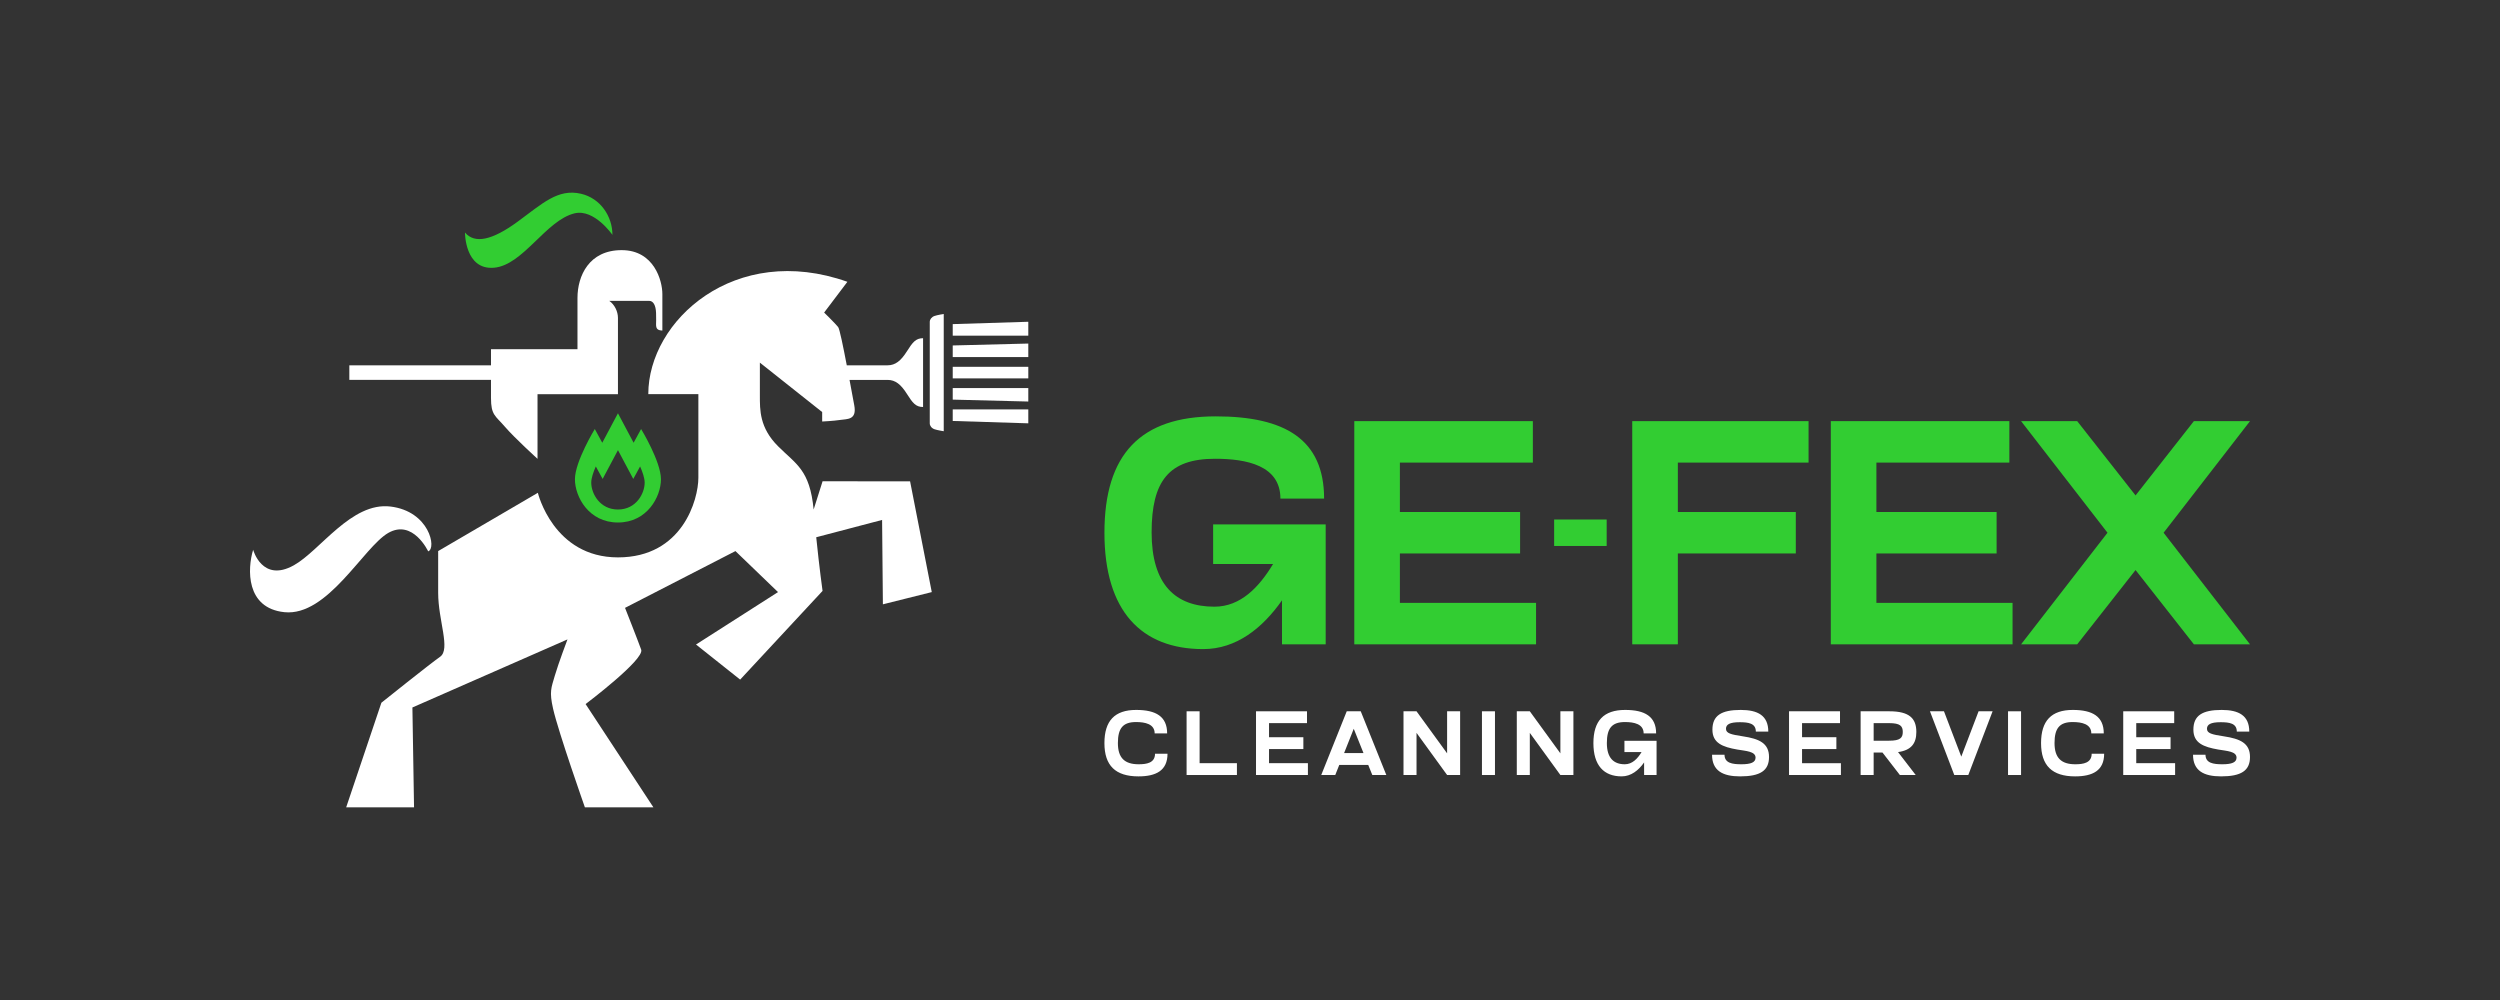 <?xml version="1.0" encoding="UTF-8"?>
<!-- Generator: Adobe Illustrator 16.0.0, SVG Export Plug-In . SVG Version: 6.00 Build 0)  -->
<svg xmlns="http://www.w3.org/2000/svg" xmlns:xlink="http://www.w3.org/1999/xlink" version="1.1" x="0px" y="0px" width="720px" height="288px" viewBox="0 0 720 288" xml:space="preserve">
<rect x="0" y="0" width="720" height="288" fill="#333333" stroke="none"/>
<g id="Background" display="none">
	<rect display="inline" fill="#1F2023" width="720" height="288"></rect>
</g>
<g id="Logos">
	<g>
		<g>
			<path fill="#FFFFFF" d="M267.771,92.686c0,0.672,0,14.625,0,14.625s0,13.947,0,14.625c0,0.672,0.523,1.392,1.354,1.682     c0.833,0.296,2.67,0.574,2.67,0.574v-16.881V90.429c0,0-1.834,0.278-2.67,0.575C268.295,91.294,267.771,92.013,267.771,92.686z"></path>
			<polygon fill="#FFFFFF" points="274.385,93.345 274.385,96.677 296.15,96.677 296.15,92.67    "></polygon>
			<polygon fill="#FFFFFF" points="274.385,102.827 296.15,102.827 296.15,98.943 274.385,99.492    "></polygon>
			<rect x="274.385" y="105.641" fill="#FFFFFF" width="21.766" height="3.335"></rect>
			<polygon fill="#FFFFFF" points="274.385,121.238 296.15,121.917 296.15,117.906 274.385,117.906    "></polygon>
			<polygon fill="#FFFFFF" points="274.385,115.091 296.15,115.641 296.15,111.759 274.385,111.759    "></polygon>
			<path fill="#FFFFFF" d="M141.406,114.581c0,4.998,1.212,5.074,4.014,8.327c2.802,3.253,9.387,9.235,9.387,9.235V113.52h23.164     c0,0,0-20.062,0-21.951c0-1.891-0.984-3.862-2.5-4.919c0,0,10.369,0,11.505,0s1.894,1.211,1.97,3.483     c0.075,2.269,0,1.966,0,3.253c0,1.284,0.378,1.738,1.816,1.814c0,0,0-6.734,0-10.521c0-3.786-2.348-12.64-11.73-12.64     c-9.388,0-12.717,7.415-12.717,13.776c0,6.355,0,14.761,0,14.761h-24.908c0,0,0,1.998,0,4.632h-40.799v4.203h40.799     C141.406,111.261,141.406,113.097,141.406,114.581z"></path>
			<path fill="#FFFFFF" d="M236.899,138.615l-2.568,8.125c-1.117-11.473-5.036-13.006-10.261-18.231     c-5.34-5.339-5.226-10.444-5.226-14.609s0-9.46,0-9.46l17.941,14.231v2.726c0,0,3.257-0.154,5.226-0.458     c1.965-0.303,4.84,0.076,4.01-4.238c-0.271-1.4-0.773-4.168-1.354-7.289c5.149,0,9.996,0,10.968,0     c2.234,0,3.834,1.313,5.522,3.976c1.685,2.657,2.571,3.831,4.688,3.831v-9.908v-9.908c-2.117,0-3.004,1.174-4.688,3.831     c-1.688,2.66-3.288,3.976-5.522,3.976c-1.022,0-6.323,0-11.763,0c-1.016-5.333-2.064-10.467-2.471-10.994     c-0.754-0.981-4.049-4.2-4.049-4.2l6.699-8.857c-32.357-11.466-57.342,11.129-57.342,32.361h14.423c0,0,0,17.828,0,24.069     c0,6.248-4.544,22.939-23.163,22.939c-18.623,0-23.066-18.601-23.066-18.601l-28.71,16.783c0,0,0,4.086,0,12.037     c0,7.945,3.632,16.234,0.565,18.396c-3.064,2.155-16.916,13.243-16.916,13.243l-10.143,30.127h19.545l-0.47-28.761l44.661-19.607     c0,0-2.633,6.948-3.654,10.47c-1.022,3.515-1.619,4.537-0.492,9.498c1.533,6.759,9.16,28.401,9.16,28.401h19.736l-19.531-29.746     c0,0,17.032-12.83,16.01-15.669c-1.02-2.84-4.654-12.038-4.654-12.038l31.797-16.351l12.262,11.81l-23.618,15.098l12.716,10.107     l23.731-25.545c0,0-0.928-6.646-1.823-15.455l18.97-4.985l0.228,24.302l14.078-3.521l-6.247-31.907H236.899z"></path>
			<path fill="#FFFFFF" d="M111.809,153.489c7.115-4.086,11.508,5.301,11.508,5.301c2.459-0.836,0.379-11.548-10.863-12.909     c-11.241-1.363-20.217,12.669-27.818,16.916c-9.139,5.111-11.73-4.462-11.73-4.462c-1.668,5.449-2.178,16.818,9.006,17.973     C94.366,177.596,104.695,157.579,111.809,153.489z"></path>
			<path fill="#32CD32" d="M142.239,77.108c8.403-0.679,14.987-13.688,23.242-15.667c5.673-1.363,10.898,6.207,10.898,6.207     c0-5.336-3.445-10.539-9.046-11.845c-6.68-1.555-11.123,2.833-18.279,8.059c-7.323,5.351-12.34,6.437-15.139,3.104     C133.916,66.966,133.84,77.792,142.239,77.108z"></path>
			<path fill="#32CD32" d="M173.455,127.511l-2.155-3.954c0,0-5.718,9.388-5.718,14.461c0,5.074,3.995,12.464,12.389,12.464     c8.387,0,12.385-7.39,12.385-12.464c0-5.073-5.715-14.461-5.715-14.461l-2.158,3.954l-4.512-8.488L173.455,127.511z      M184.348,134.333c0.709,1.612,1.315,3.364,1.315,4.664c0,3.155-2.479,7.743-7.692,7.743s-7.693-4.588-7.693-7.743     c0-1.3,0.605-3.051,1.316-4.664l1.965,3.603l4.412-8.292l4.408,8.292L184.348,134.333z"></path>
		</g>
		<g>
			<path fill="#32CD32" d="M318.077,153.429c0-22.592,10.374-33.516,32.046-33.516c19.922,0,31.219,6.61,31.219,23.69h-12.58     c0-9.551-9.734-11.479-18.825-11.479c-13.313,0-18.272,6.427-18.272,21.21c0,14.966,6.797,21.393,18.086,21.393     c7.535,0,12.858-5.601,16.9-12.302h-17.266v-11.388h32.411v34.525h-12.577v-12.669c-5.598,7.986-13.129,14.048-22.681,14.048     C328.727,186.942,318.077,176.015,318.077,153.429z"></path>
			<path fill="#32CD32" d="M390.037,121.289h51.424v11.94H403.17v14.231h34.617v11.937H403.17v14.23h39.212v11.937h-52.345V121.289z     "></path>
			<path fill="#32CD32" d="M447.594,149.618h15.127v7.62h-15.127V149.618z"></path>
			<path fill="#32CD32" d="M470.089,121.289h50.775v11.94h-37.646v14.231h33.973v11.937h-33.973v26.167h-13.13V121.289z"></path>
			<path fill="#32CD32" d="M527.273,121.289h51.422v11.94h-38.29v14.231h34.618v11.937h-34.618v14.23h39.212v11.937h-52.344V121.289     z"></path>
			<path fill="#32CD32" d="M648,185.563h-16.162l-16.799-21.393l-16.806,21.393h-16.161l24.886-32.134l-24.886-32.141h16.161     l16.806,21.394l16.799-21.394H648l-24.884,32.141L648,185.563z"></path>
		</g>
		<g>
			<path fill="#FFFFFF" d="M318.074,214.027c0-6.45,2.963-9.567,9.15-9.567c5.689,0,8.914,1.887,8.914,6.765h-3.594     c0-2.726-2.78-3.275-5.371-3.275c-3.803,0-5.219,1.83-5.219,6.052c0,4.272,1.938,6.108,5.977,6.108     c2.281,0,4.717-0.369,4.717-3.042h3.594c0,4.878-3.328,6.529-8.365,6.529C321.248,223.598,318.074,220.477,318.074,214.027z"></path>
			<path fill="#FFFFFF" d="M341.738,204.852h3.749v14.943h10.747v3.408h-14.496V204.852z"></path>
			<path fill="#FFFFFF" d="M361.731,204.852h14.685v3.407H365.48v4.064h9.889v3.408h-9.889v4.064h11.197v3.408h-14.946V204.852z"></path>
			<path fill="#FFFFFF" d="M387.86,204.852h4.036l7.367,18.351h-4.039l-1.176-2.909h-8.337l-1.158,2.909h-4.036L387.86,204.852z      M392.686,216.886l-2.806-6.999l-2.78,6.999H392.686z"></path>
			<path fill="#FFFFFF" d="M404.209,204.852h3.751l8.807,12.11v-12.11h3.749v18.351h-3.749l-8.807-12.135v12.135h-3.751V204.852z"></path>
			<path fill="#FFFFFF" d="M426.801,204.852h3.748v18.351h-3.748V204.852z"></path>
			<path fill="#FFFFFF" d="M436.838,204.852h3.748l8.804,12.11v-12.11h3.752v18.351h-3.752l-8.804-12.135v12.135h-3.748V204.852z"></path>
			<path fill="#FFFFFF" d="M458.9,214.027c0-6.45,2.959-9.567,9.15-9.567c5.686,0,8.914,1.887,8.914,6.765h-3.594     c0-2.726-2.78-3.275-5.374-3.275c-3.802,0-5.22,1.83-5.22,6.052c0,4.272,1.941,6.108,5.166,6.108c2.148,0,3.673-1.6,4.828-3.512     h-4.933v-3.253h9.255v9.857h-3.591v-3.616c-1.597,2.281-3.752,4.01-6.478,4.01C461.938,223.598,458.9,220.477,458.9,214.027z"></path>
			<path fill="#FFFFFF" d="M493.177,210.149c0-4.064,2.543-5.689,8.153-5.689c4.929,0,7.938,1.625,7.938,6.241h-3.587     c0-2.414-2.175-2.704-4.664-2.704c-2.861,0-3.935,0.656-3.935,1.89c0,1.309,1.413,1.65,4.875,2.177     c4.72,0.707,7.522,1.991,7.522,5.951c0,3.957-2.568,5.582-8.337,5.582c-4.979,0-8.071-1.625-8.071-6.238h3.591     c0,2.436,2.281,2.751,4.85,2.751c2.755,0,4.089-0.549,4.089-1.912c0-1.836-2.883-1.912-5.294-2.335     C496.111,215.132,493.177,214.002,493.177,210.149z"></path>
			<path fill="#FFFFFF" d="M515.242,204.852h14.679v3.407H518.99v4.064h9.886v3.408h-9.886v4.064h11.195v3.408h-14.943V204.852z"></path>
			<path fill="#FFFFFF" d="M535.858,204.852h8.293c5.711,0,7.756,2.019,7.756,5.951c0,3.307-1.471,5.272-5.272,5.796l5.089,6.604     h-4.563l-5.008-6.475h-2.543v6.475h-3.752V204.852z M544.098,213.321c3.171,0,3.903-0.839,3.903-2.518s-0.732-2.543-3.903-2.543     h-4.487v5.062H544.098z"></path>
			<path fill="#FFFFFF" d="M566.869,223.203h-4.038l-7.002-18.351h4.035l4.985,13.057l4.982-13.057h4.036L566.869,223.203z"></path>
			<path fill="#FFFFFF" d="M578.314,204.852h3.751v18.351h-3.751V204.852z"></path>
			<path fill="#FFFFFF" d="M587.824,214.027c0-6.45,2.969-9.567,9.15-9.567c5.692,0,8.914,1.887,8.914,6.765h-3.591     c0-2.726-2.78-3.275-5.374-3.275c-3.802,0-5.219,1.83-5.219,6.052c0,4.272,1.94,6.108,5.979,6.108     c2.281,0,4.718-0.369,4.718-3.042h3.594c0,4.878-3.329,6.529-8.362,6.529C591.002,223.598,587.824,220.477,587.824,214.027z"></path>
			<path fill="#FFFFFF" d="M611.492,204.852h14.679v3.407h-10.93v4.064h9.882v3.408h-9.882v4.064h11.191v3.408h-14.94V204.852z"></path>
			<path fill="#FFFFFF" d="M631.696,210.149c0-4.064,2.546-5.689,8.153-5.689c4.926,0,7.941,1.625,7.941,6.241h-3.59     c0-2.414-2.178-2.704-4.667-2.704c-2.862,0-3.929,0.656-3.929,1.89c0,1.309,1.414,1.65,4.872,2.177     c4.72,0.707,7.522,1.991,7.522,5.951c0,3.957-2.568,5.582-8.337,5.582c-4.979,0-8.071-1.625-8.071-6.238h3.591     c0,2.436,2.281,2.751,4.85,2.751c2.752,0,4.09-0.549,4.09-1.912c0-1.836-2.884-1.912-5.295-2.335     C634.634,215.132,631.696,214.002,631.696,210.149z"></path>
		</g>
	</g>
</g>
</svg>
